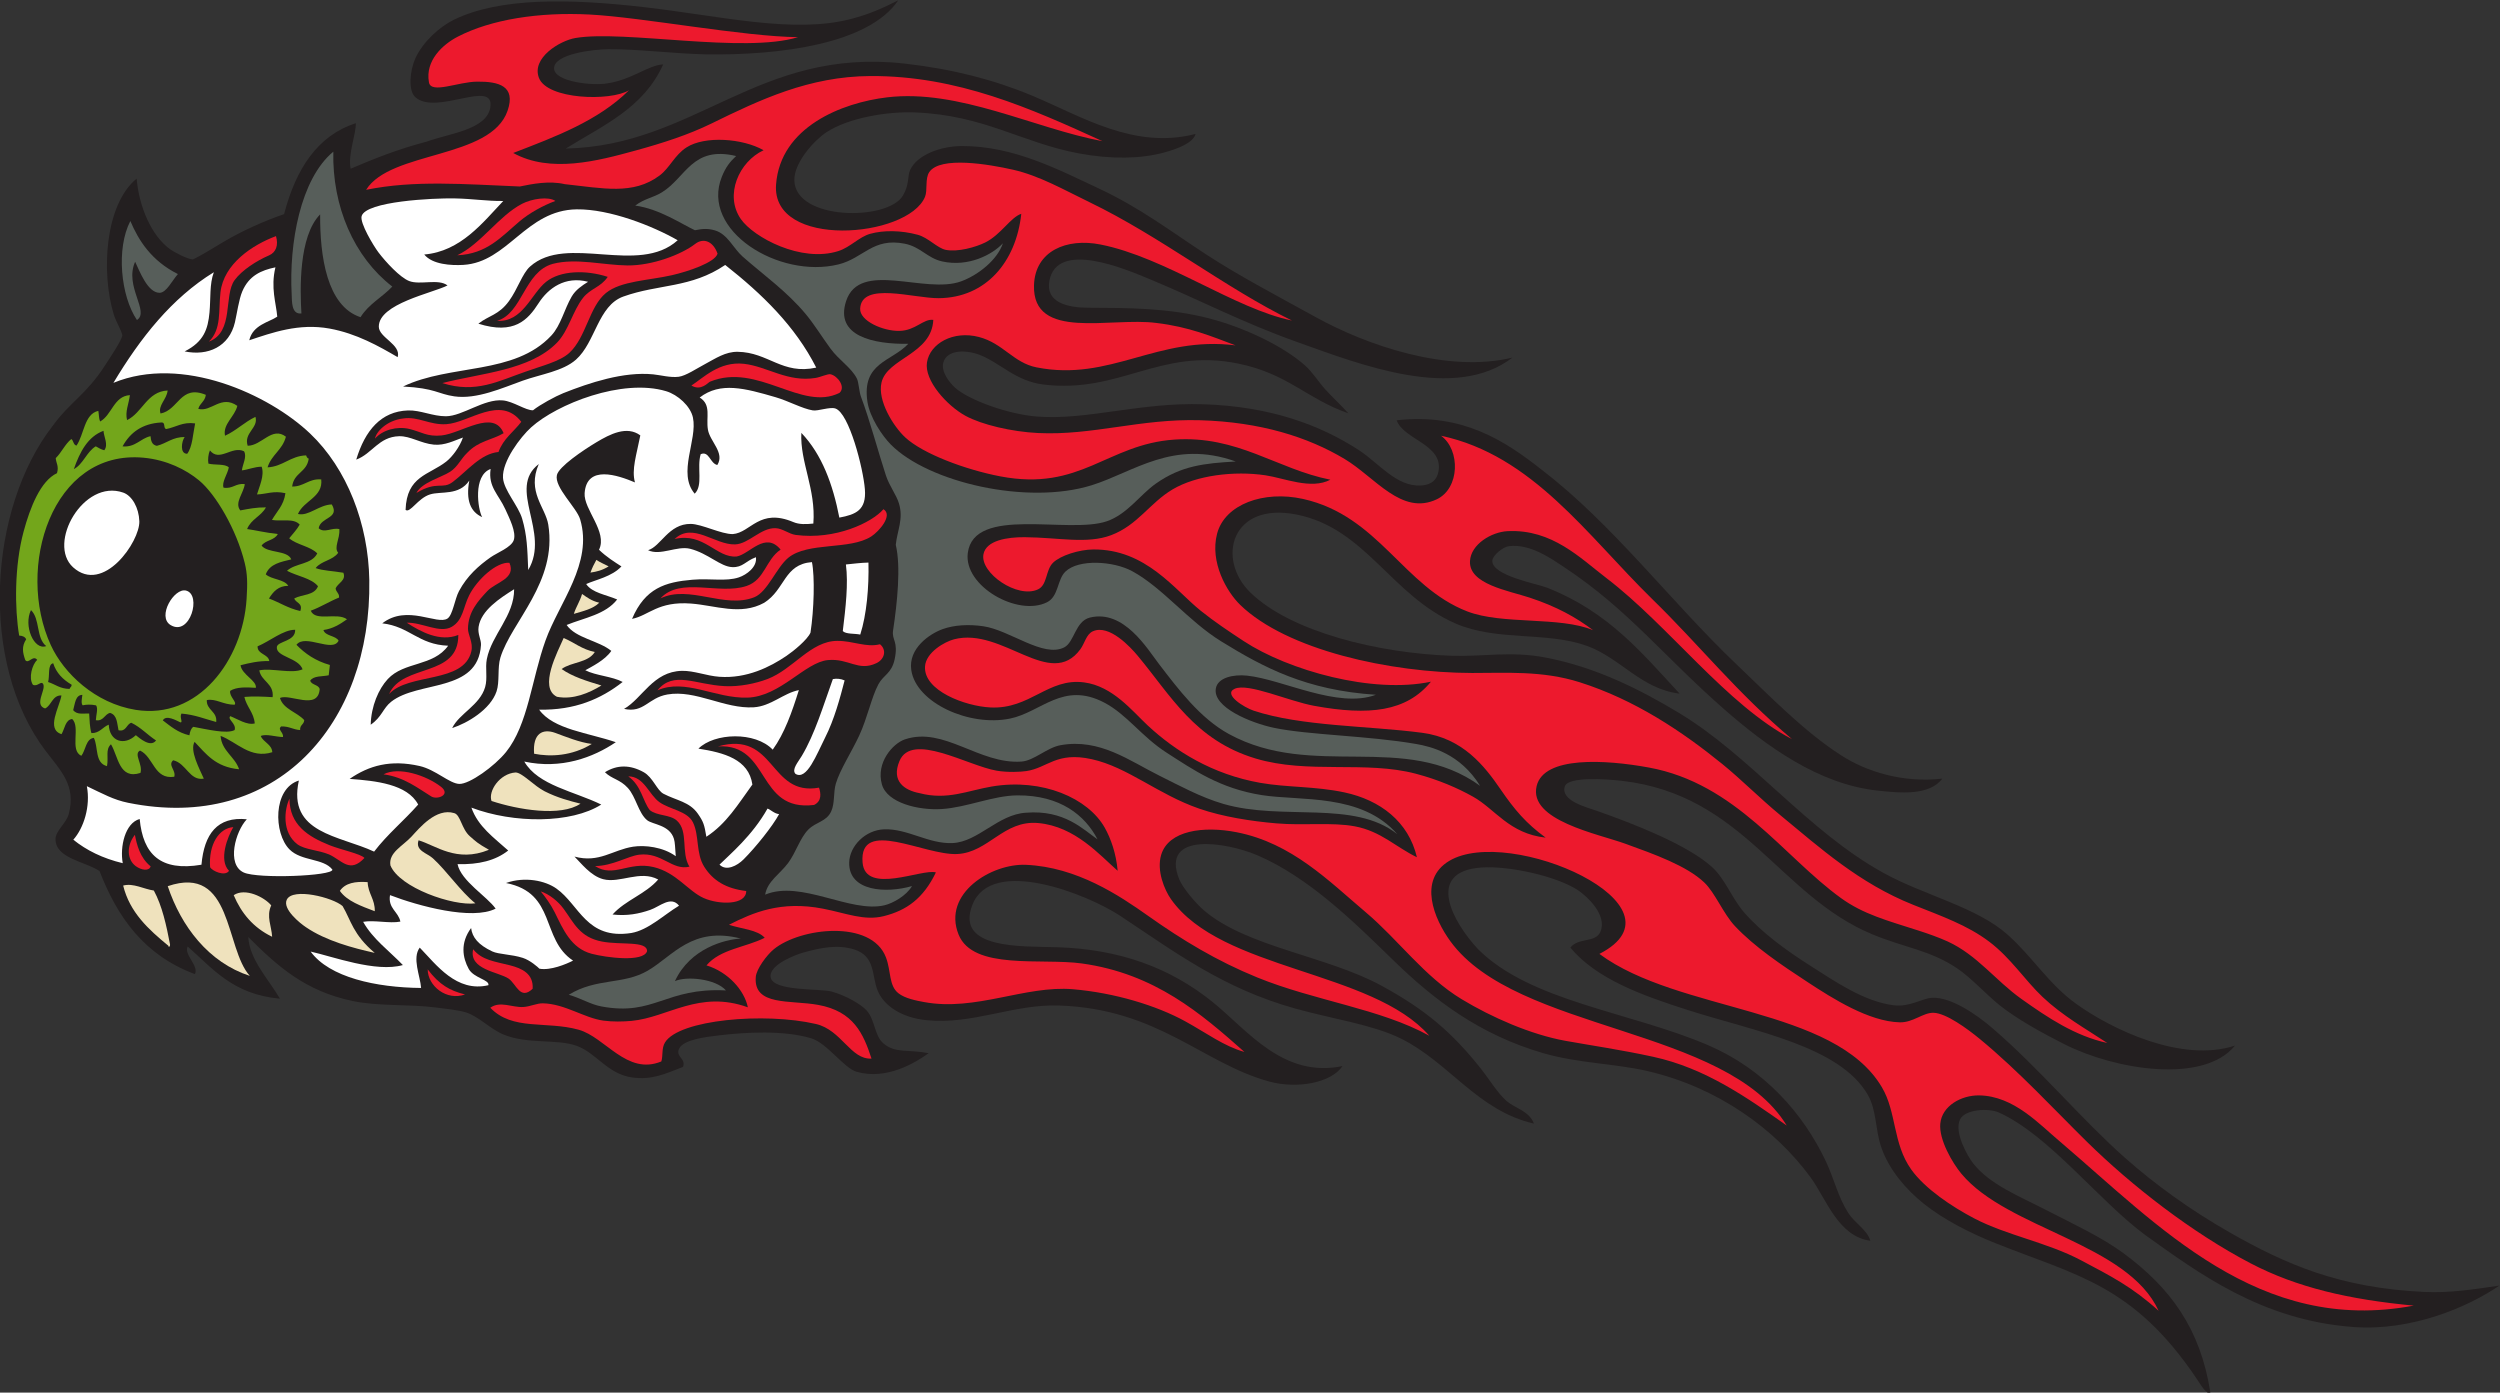 <?xml version="1.0" encoding="UTF-8" standalone="no"?>
<svg
   xmlns:dc="http://purl.org/dc/elements/1.1/"
   xmlns:cc="http://creativecommons.org/ns#"
   xmlns:rdf="http://www.w3.org/1999/02/22-rdf-syntax-ns#"
   xmlns:svg="http://www.w3.org/2000/svg"
   xmlns="http://www.w3.org/2000/svg"
   viewBox="0 0 756.187 421.227"
   height="421.227"
   width="756.187"
   xml:space="preserve"
   id="svg2"
   version="1.1"><rect x="0" y="0" width="756.187" height="421.227" fill="#333333" stroke="none"/><defs
     id="defs6" /><g
     transform="matrix(1.333,0,0,-1.333,0,421.227)"
     id="g10"><g
       transform="scale(0.1)"
       id="g12"><path
         id="path14"
         style="fill:#231f20;fill-opacity:1;fill-rule:evenodd;stroke:none"
         d="m 5671.42,242.813 c -69.37,-47.461 -197.11,-103.868 -331.56,-93.965 -208.16,15.312 -351.64,122.734 -472.7,209.179 -104.31,77.051 -217.75,226.485 -331.48,277.52 -23.73,10.664 -76.37,7.285 -87.89,-15.293 -14.49,-28.418 16.17,-82.793 29.2,-99.59 37.75,-48.633 104.9,-74.785 166.85,-106.816 57.64,-29.805 124.55,-60.567 174.67,-97.578 106.12,-78.379 174.81,-171.055 197.05,-316.27 -8.83,-5.137 -21.74,17.676 -30.31,30.469 -144.22,214.746 -273.61,235.097 -457.97,308.828 -56.99,22.793 -117.03,53.242 -162.09,89.394 -39.39,31.602 -79.1,76.641 -96.74,129.219 -13.59,40.508 -9.92,82.969 -30.43,118.301 -63.92,110.098 -255.31,143.105 -407.14,191.582 -106.27,33.945 -208.15,70.84 -267.56,141.937 18.34,23.61 57.4,10.07 68.28,36.13 16.05,38.38 -31.02,80.62 -50.14,93.52 -47.83,32.3 -157.66,56.67 -220.37,52.1 -127.44,-9.27 -64.98,-123.22 -7.54,-184.9 119.43,-119.646 345.12,-142.225 522.33,-218.201 126.81,-54.375 215.41,-154.043 267.22,-263.477 18.44,-38.945 27.4,-80.507 50.82,-117.246 14.75,-23.144 43.32,-38.535 50.24,-63.144 -73.62,10.039 -99.91,94.98 -135.63,143.789 -79.76,108.965 -209.92,204.414 -371.05,241.523 -73.44,16.914 -156.31,17.481 -235.22,40.293 -144.55,41.797 -248.46,120.996 -340.74,211.035 -92.97,90.708 -192.72,188.088 -307.32,237.658 -70.27,30.39 -221.96,55.08 -178.41,-53.99 7.46,-18.69 36.86,-54.12 56.14,-70.58 97.88,-83.56 278.3,-103.088 402.73,-170.822 101.8,-55.41 161.29,-107.422 225.2,-187.754 19.45,-24.453 37.73,-55.469 59.1,-74.277 17.75,-15.645 50.68,-21.758 61.76,-50.938 -127.76,28.965 -192.33,138.906 -302.27,193.145 -63.63,31.406 -152.79,43.808 -238.86,67.734 -165.68,46.094 -276.16,130.292 -398.18,210.842 -72.67,47.95 -291.48,136.35 -334.95,24.61 -39.43,-101.29 111.69,-93.69 191.7,-96.14 140.84,-4.25 256.28,-45.679 353.95,-124.722 78.84,-63.809 159.31,-172.93 294.23,-144.961 -25.45,-38.164 -102.91,-52.363 -166.11,-35.137 -151.14,41.231 -252.12,164.922 -476.87,172.52 -104.31,3.515 -195.88,-43.906 -301.01,-33.281 -57.23,5.781 -96.63,33.144 -110.63,66.64 -14.18,33.906 -4.33,78.438 -53.48,93.891 -37.24,11.73 -75.94,3.98 -115.65,-7.094 -12.82,-3.574 -78.09,-26.465 -73.9,-55.762 4.68,-32.675 111.88,-25.527 138.15,-32.617 32.01,-8.633 67.09,-29.023 79.56,-42.832 19.69,-21.797 17.35,-57.578 38.71,-75.332 27.18,-22.578 55.21,-12.676 102.23,-21.758 -30.18,-21.699 -95.84,-61.738 -163.55,-42.187 -28.94,8.359 -66.84,64.961 -102.82,75.879 -62.64,18.984 -150.02,13.769 -208.63,6.855 -31.1,-3.652 -81.34,-9.726 -91.25,-30.137 -9.06,-18.652 16.04,-22.187 8.78,-41.523 -41.23,-16.133 -70.74,-29.883 -114.2,-24.16 -57.2,7.539 -81.53,55.312 -126.92,71.875 -45.07,16.445 -110.73,2.93 -165.96,25.644 -30.93,12.715 -56.68,41.407 -85.48,50.254 -18.45,5.684 -48.01,8.594 -69.638,11.328 -60.801,7.657 -128.707,2.286 -187.488,14.59 -107.512,22.481 -170.047,78.418 -236.786,145.157 2.762,-51.368 46.508,-96.407 71.883,-139.903 -107.269,9.668 -152.664,68.574 -209.433,118.423 -9.223,-18.931 25.968,-43.423 16.511,-62.681 -116.043,43.125 -176.523,130.451 -216.535,234.061 -34.828,22.19 -99.601,28.67 -99.867,72.17 -0.117,18.73 24.789,36.64 30.176,57.36 16.816,64.77 -18.121,97.56 -52.496,142.85 -152.153,200.45 -129.567,550.73 16.047,737.76 39.957,54.93 75.886,70.63 118.504,136.82 10.289,15.98 38.265,57.22 39.527,68.78 -3.223,13.29 -14.406,30.3 -19.57,47.17 -28.696,93.79 -20.844,248.49 51.976,308.19 5.234,-62.54 32.637,-129.11 76.281,-160.68 7.582,-5.48 38.321,-22.25 51.45,-22.75 19.882,9.51 45.296,25.56 68.671,39.48 41.563,24.75 94.61,48.67 138.172,63.33 26.473,102.67 76.528,178.81 162.739,206.39 0.757,-24.85 -18.391,-70.56 -11.77,-103.36 49.399,21.24 108.316,44.85 172.496,61.42 49.36,18.37 135.75,26.66 144.31,77.1 11.42,67.28 -122.275,-18.97 -169.982,23.77 -17.043,15.27 -12.097,61.43 -0.129,87.83 17.442,38.5 56.039,72.53 87.691,87.97 105.01,51.19 264.29,47.6 428.87,28.86 175.44,-19.98 341.76,-61.65 473.17,-26.86 40.99,10.86 69.12,23.39 106.11,41.97 -67.14,-99.26 -268.73,-125.08 -436.15,-122.6 -76.36,1.82 -153.57,12.16 -221.59,11.72 -34.39,-0.24 -123.38,-10.66 -123.16,-43.4 0.21,-31.05 89.31,-40.08 121.09,-34.05 55.92,8.44 92.82,41.47 126.5,43.01 -44.79,-99.99 -138,-139.09 -221.03,-190.99 293.44,6.29 436.56,230.13 768.4,192.85 107.64,-12.1 203.21,-36.4 292.2,-73.8 110.78,-46.55 229.72,-121.85 368.51,-85.86 -5.58,-20.87 -42.61,-34.42 -72.37,-42.43 -51.97,-13.98 -118.28,-15.62 -192.72,-1.7 -130.41,24.38 -212.7,86.28 -371.09,92.91 -62.99,2.64 -151.18,-12.18 -200.98,-44.67 -28.6,-18.65 -74.51,-69.52 -73.31,-109.87 2.71,-90.87 210.8,-92.08 245.98,-34.75 15.34,24.97 10.27,44.74 16.84,58.87 16.1,34.64 70.15,54.12 117.63,54.16 117,0.11 217.6,-52.92 309.93,-96.09 94.36,-44.1 162.46,-96.53 243.08,-149.26 76.13,-49.79 164.62,-95.91 250.5,-143.35 113.83,-62.89 297.85,-127.31 445.59,-91.27 -130.45,-100.49 -343.93,-16.35 -489.1,35.42 -126.68,45.18 -214.17,92.71 -335,142.84 -55.08,22.86 -209.82,89.05 -226.82,-4.57 -8.83,-48.64 41.23,-60.44 87.67,-60.64 91.02,-0.39 184.18,-0.14 277.5,-24.84 75.59,-20 162.6,-60.16 214.3,-105.46 18.24,-16 31.1,-38.08 47.66,-56.09 16.21,-17.65 30,-29.84 51.37,-53.14 -94.69,32.87 -137,89.9 -250.59,112.98 -177.42,36.02 -268.07,-68.78 -441.15,-47.73 -63.45,7.72 -98.68,49.53 -144.34,67.1 -32.93,12.67 -75.17,12.07 -83.07,-17.56 -5.48,-20.56 13.98,-45.32 27.27,-57.15 31.02,-27.6 119.79,-59.87 185.12,-64.99 113.72,-8.9 233.51,32.6 378.09,27.88 150.72,-4.91 264.08,-46.49 352.88,-104.34 44.79,-29.17 84.36,-82.52 139.52,-80.06 15.25,0.68 35.99,5.43 40.85,32.5 10.9,60.89 -79.31,71.47 -94.94,115.51 150.39,17.47 247.95,-48.59 328.42,-111.7 162.35,-124.22 294.01,-300.63 442.77,-442.2 76.53,-72.82 151.94,-151.2 236.63,-205.95 58.04,-37.52 141.01,-63.55 230.37,-53.26 -29.63,-39.18 -95.33,-32.87 -148.3,-27.01 -132.91,14.69 -251.49,100.94 -347.13,184.75 -137.95,120.89 -217.27,225.67 -361.96,321.54 -27.75,18.42 -77.3,54.5 -126.23,48.15 -13.94,-1.8 -37.05,-21.16 -37.52,-32.88 -1.34,-34.08 101.1,-52.14 124.73,-61.48 139.43,-55.13 214.75,-148.1 300.27,-240.22 -87.61,10.49 -133.96,80.8 -210.56,108.41 -91.43,32.96 -204.18,9.82 -298.21,50.84 -145.76,63.59 -203.75,215.78 -360.29,247.06 -148.81,29.72 -182.93,-101.23 -104.62,-177.24 91.87,-89.15 290.62,-137.56 456.56,-143.17 70.89,-2.4 133.51,11.17 212.34,-3.92 115.68,-22.13 215.74,-73.01 303.18,-125.71 164.49,-99.12 291.62,-268.43 465.24,-363.69 92.69,-50.88 210.6,-76.81 281.27,-140.11 56.15,-50.298 92.36,-111.235 154.49,-156.079 79.18,-57.129 239.2,-135.078 360.7,-95.098 -70.62,-87.09 -270.06,-56.093 -388.01,3.633 -51.66,26.172 -106.85,56.856 -145.41,87.481 -29.8,23.691 -64.84,62.597 -96.79,84.121 -61.49,41.462 -119.08,46.812 -192.21,77.152 -212.71,88.24 -292.07,316.34 -568.28,348.41 -35.41,4.11 -122.03,10.06 -129.75,-12.24 -11.29,-32.6 49.96,-47.91 71.37,-55.43 86,-30.16 206.87,-77.46 262.42,-127.81 29.88,-27.11 45.26,-71.23 72.72,-102.86 39.35,-45.35 95.95,-86.75 151.62,-121.968 54.2,-34.317 120.53,-80.86 189.14,-89.082 35.1,-4.219 64.31,16.328 86.39,17.168 42.79,1.679 99.51,-37.149 137.3,-69.668 107.01,-92.071 201.39,-206.465 300.88,-294.317 66.27,-58.535 145.6,-116.621 237.46,-168.887 125.23,-71.269 248.05,-125.664 440.64,-134.609 59.63,-2.773 112.62,6.016 170.51,14.356 v 0" /><path
         id="path16"
         style="fill:#73a61b;fill-opacity:1;fill-rule:evenodd;stroke:none"
         d="m 787.34,1754.73 c -15.508,-11 -31.582,-21.29 -53.434,-24.32 3.938,-14.05 27.774,-12.28 34.399,-24.18 -13.532,-28.19 -75.883,16.63 -95.641,-9.38 19.402,-19.95 43.066,-36.49 75.852,-45.79 -0.883,-7.78 -1.77,-15.56 -2.653,-23.34 -14.57,-3.29 -33.89,-0.59 -41.914,-12.11 2.422,-10.2 19.313,-8.89 21.442,-19.34 -3.735,-49.49 -67.879,-9.48 -90.114,-20.13 7.461,-25.4 38.664,-31.92 55.082,-50.18 -0.648,-10.61 -10.121,-10.14 -9.32,-22.58 -16.43,1.07 -24.574,8.75 -42.969,8.26 -9.226,-7.69 5.785,-13.2 4.008,-24.08 -16.418,0.29 -38.656,7.93 -50.39,2.34 5.929,-14.47 24.988,-18.53 26.218,-36.76 -49.855,-15.76 -80.734,23.42 -117.383,37.02 2.528,-34.38 32.485,-46.94 42.04,-75.73 -53.629,4.85 -75.274,35.14 -101.004,62.17 -11.7,-19.39 11.113,-61.19 20.898,-83.44 -32.531,-5.64 -39.684,35.1 -69.562,41.68 -12.696,-11.29 6.996,-22.59 2.496,-37.42 -45.875,-6.78 -46.563,44.81 -77.668,59.49 -15.278,-7.87 6.797,-30.99 0.976,-50.76 -48.394,-15.95 -50.34,37.7 -66.898,65.02 -13.141,-12.28 -5.067,-28.94 -9.028,-49.63 -28.015,7.03 -19.429,43.19 -29.847,64.2 -18.262,-2.44 -18.332,-27.77 -28.278,-40.68 -27.242,11.68 -1.418,65.57 -20.894,83.44 -15.707,-1.86 -16.75,-22.13 -24.18,-34.4 -35.609,11.04 -4.871,60.69 -0.136,87.83 -20.852,0.8 -22.36,-22.71 -37.137,-29.55 -25.266,8.05 1.414,41.29 -3.934,54.49 -4.598,10.37 -12.996,-6.18 -23.719,-0.68 -10.387,15.08 -1.637,46.31 9.789,56.31 -9.234,12.5 -19.926,-10.17 -27.055,-0.3 -6.156,17.05 -8.496,31.1 1.977,47.06 -2.27,5.27 -7.566,8.12 -15.906,8.56 -10.348,61.3 -10.895,157.8 9.902,235.31 14.922,55.62 38.711,115.77 75.957,133.2 4.753,15.92 -2.043,22.64 -2.868,34.1 13.145,12.7 21.145,31.87 35.321,43.27 5.531,-3.68 4.113,-12.9 11.82,-14.85 17.328,25.22 17.566,71.94 49.5,78.8 1.555,-7.87 1.035,-17.37 4.012,-24.1 26.797,14.59 31.023,57.56 67.609,59.85 -2.621,-20.65 -11.176,-37.24 -6.453,-56.68 35,16.99 45.336,64.99 92.094,67.2 -1.852,-20.23 -22.535,-33.88 -16.086,-52.21 41.105,7.73 44.816,66.32 102.777,42.34 -1.961,-15.32 -13.488,-18.62 -17.137,-31.82 29.278,-8.11 51.68,32.9 88.598,6.79 -5.977,-24.79 -33.309,-41.27 -27.984,-67.73 25.312,11.37 44.097,30.96 69.05,42.79 7.563,-25.22 -27.093,-36.03 -17.597,-65.54 31.832,-0.02 55.281,44.81 86.777,20.51 -8.023,-30.57 -32.516,-40.44 -41.695,-69.56 34.945,1.81 52.047,26.06 87.535,27.19 1.133,-3.13 2.246,-6.29 5.906,-7.42 -4.301,-31.44 -33.672,-31.37 -37.597,-63.28 26.613,-0.43 37.824,18.52 66.007,16.13 4.368,-40.49 -39.793,-47.66 -52.843,-78.42 24.144,-5.65 47.781,20.85 76.777,21.65 18.836,-32.35 -25.434,-28.15 -29.789,-54.02 12.848,-12.17 30.394,2.32 47.058,-1.98 1.368,-22.73 -13.195,-41.37 -2.742,-53.73 -12.418,-17.42 -38.254,-17.98 -51.234,-34.7 16.781,-6.06 36.738,-6.14 62.973,-10.54 6.836,-17.32 -11.536,-22.72 -17.516,-35.16 0.348,-8.82 8.805,-11.19 7.727,-21.15 -22.18,-8.96 -41.516,-21.51 -64.196,-29.84 10.781,-25.65 59.567,-2.79 82.223,-19.49 z m -136.078,110.06 c 19.148,17.85 55.75,13.77 68.66,39.46 -15.356,16.09 -46.777,19.39 -63.649,34.27 8.098,10.15 17.016,19.27 23.801,31.07 -13.75,15.26 -40.605,6.8 -62.969,10.55 10.883,19.35 26.618,32.6 30.551,60.7 -27.23,6.27 -42.793,-2.12 -64.492,-2.8 4.895,17.61 17.602,42.74 10.551,62.98 -16.949,-0.31 -29.223,-6.47 -44.867,-8.41 1.543,13.8 12.047,30.69 4.929,43.35 -27.293,13.47 -55.894,-25.37 -77.445,2.06 -3.676,-8.52 -5.082,-20.88 -3.41,-30.01 14.269,-3.8 38.18,0.06 46.293,-8.65 -2.887,-15.43 -16.481,-33.43 -11.985,-45.92 20.985,-3.5 27.79,10.81 48.204,8.02 -2.465,-20.41 -24.094,-42.16 -10.164,-59.64 18.421,3.53 36.75,7.16 58.199,6.89 -11.09,-20.37 -33.582,-26.4 -42.75,-49.17 17.191,-2.29 42.758,-8.49 69.636,-11.31 -7.511,-14.7 -27.742,-13.4 -36.757,-26.21 13.183,-17.82 58.804,-9.83 67.363,-31.31 -23.648,-5.86 -48.734,-9.89 -57.902,-33.94 12.921,-11.96 42.117,-10.97 51.074,-26.08 -22.297,0.07 -34.078,-13.07 -43.813,-28.79 24.328,-8.95 43.192,-22.25 71.082,-28.36 6.551,18.35 -10.457,17.97 -13.632,28.57 17.707,9.5 45.546,6.27 53.808,27.66 -14.914,18.45 -47.512,22.84 -70.316,35.02 z m -23.078,-173.01 c 1.375,13.74 42.621,12.27 41.605,39.17 -26.867,0.36 -57.785,-26.16 -85.332,-37.57 -0.516,-18.6 24.305,-17.05 26.594,-33.42 -24.668,0.51 -45.059,-4.35 -65.25,-9.46 3.125,-21.81 37.461,-34.83 34.691,-51.24 -22.41,1.49 -44.148,2.13 -58.195,-6.88 -2.43,-13.18 16.141,-25.39 9.922,-31.54 -26.574,0.18 -42.184,14.54 -62.981,10.56 -1.019,-23.04 24.004,-25.38 21.364,-49.72 -25.696,6.86 -47.938,16.45 -78.887,19.12 -4.922,-8.4 4.16,-20.37 -2.277,-20.02 -8.926,4.12 -32.665,18.07 -40.02,4.57 17.641,-13.26 33.734,-27.75 60.324,-33.89 1.321,8.5 3.696,15.67 8.946,19.24 30.789,-5.54 76.097,-16.81 93.738,-7.3 4.484,14.82 -17.41,24.39 -9.922,31.54 16.016,-6.17 38.16,-21.25 55.547,-16.46 -2.055,24.65 -18.656,37.71 -23.555,60.1 19.82,1.77 41.805,0.82 64.117,-0.54 3.496,31.08 -26.078,35.85 -30.23,60.85 28.648,5.92 73.597,-8.65 98.219,2.33 -9.356,26.65 -60.684,28.05 -58.418,50.56 z m -72.864,190.69 c -18.484,75.58 -65.742,156.12 -103.632,187.43 -29.708,24.54 -73.293,46.58 -125.864,51.48 -208.543,19.43 -290.953,-250.29 -210.535,-425.24 29.336,-63.84 100.539,-132.12 192.684,-146.92 141.406,-22.72 242.695,111.82 251.578,251.7 2.289,36.17 1.879,56.56 -4.231,81.55 z m -178.175,303.99 c -7.727,1.95 -0.18,16.04 -11.817,14.86 -41.551,-2.4 -69.57,-21.82 -87.238,-54.24 29.344,-2.59 40.25,18.02 63.433,23.18 0.997,-10.33 3.02,-19.84 14.391,-21.9 22.008,5.37 36.211,20.54 63.059,19.83 -6.993,-9.31 -11.418,-38.15 5.828,-37.81 11.91,15.52 12.902,44.76 17.972,68.88 -28.402,3.94 -43.597,-8.73 -65.628,-12.8 z m -79.254,-666.48 c -11.383,-3.48 -11.465,-21.17 -28.961,-16.97 -3.492,15.41 -2.676,34.26 -19.164,39.33 -12.864,-2.89 -14.766,-19.55 -32.286,-16.58 0.387,11.43 5.661,26.74 0.465,33.71 -12.027,2.42 -21.757,1.96 -30.39,0.1 -4.11,4.81 -1.653,14.85 -0.676,23.71 -15.934,-0.3 -16.57,-19.82 -20.848,-34.78 9.059,-10.57 20.785,-7.27 36.293,-7.5 0.93,-15.45 1.211,-31.39 5.074,-44.5 18.579,-0.48 25.489,13.71 39.336,19.16 1.672,-38.49 35.5,-48.51 61.454,-23.88 8.285,-6.45 33.14,-28.97 45.917,-11.98 -19.613,12.7 -34.093,29.48 -56.214,40.18 z m -63.067,662.43 c -35.179,-12.96 -53.453,-47.16 -67.312,-86.91 21.437,11.16 29.168,39.56 49.797,51.74 5.929,-3.37 11.578,-6.96 19.25,-8.94 9.89,12.46 -0.985,30.43 -1.735,44.11 z M 120.738,1654.98 c -13.254,-2.4 -7.461,-28.74 -11.605,-42.58 16.449,-5.11 26.472,-15.33 48.875,-15.7 0.668,4.24 4.801,4.14 4.476,9.62 -19.754,11.59 -34.906,26.81 -41.746,48.66 z m -50.449,120.59 c -17.441,-35.43 6.883,-92.25 34.613,-81.63 -23.226,17.9 -13.633,61.94 -34.613,81.63 v 0" /><path
         id="path18"
         style="fill:#ed192d;fill-opacity:1;fill-rule:evenodd;stroke:none"
         d="m 5477.11,197.383 c -351.59,-66.289 -578.93,181.523 -802.07,371.66 -47.7,39.824 -105,104.043 -183.91,105.371 -40.29,0.684 -84.63,-23.496 -88.38,-64.238 -3.34,-36.211 27.48,-89.043 47.87,-113.535 105.02,-126.192 376.84,-157.071 447.58,-311.036 -59.81,54.219 -108.32,78.77 -176.09,114.629 -77.19,40.821 -168.46,56.407 -242.48,95.157 -50.2,26.269 -111.57,67.07 -142.76,110.82 -42.17,59.16 -32.95,129.648 -66.58,186.602 -108.01,182.988 -461.78,169.492 -641.06,302.656 212.39,109.121 -204.29,292.911 -340.74,211.051 -71.44,-42.89 -34.59,-131.52 2.85,-182.71 150.61,-206.017 625.63,-193.009 763.03,-417.892 -88.28,62.285 -183.89,130.215 -303.08,156.113 -73.85,16.035 -138.91,25.391 -198.56,36.114 -79.45,14.296 -168.26,53.593 -235.8,94.394 -84.84,51.27 -143.85,134.881 -217.38,197.011 -84.2,71.13 -167.8,157.33 -293.39,182.01 -74.83,14.71 -154.69,4.38 -171.36,-51.42 -10.71,-35.84 7.55,-79.48 22.33,-100.49 114.14,-162.17 455.72,-160.88 586.19,-309.923 -111.31,61.562 -259.73,79.121 -390.26,132.246 -92.14,37.519 -170.72,85.217 -247.54,139.647 -66.13,46.84 -161.83,110.78 -277.26,116 -78.46,3.57 -190.53,-65.16 -153.12,-158.21 32.82,-81.597 188,-52.887 279.63,-65.601 166.14,-23.067 270.82,-113.907 368.94,-200.743 -45.5,12.422 -86.58,43.223 -133.98,69.297 -65.79,36.192 -160.91,64.942 -255.14,72.95 -108.29,9.199 -221,-50.918 -337.69,-29.102 -17.57,3.281 -43.34,8.027 -58.5,20.176 -21.76,17.441 -16.18,49.511 -27.94,80.859 -32.6,86.834 -194.38,68.044 -254.55,18.844 -16.1,-13.16 -39.45,-44.86 -40.93,-62.887 -5.54,-66.601 78.01,-51.914 141.39,-63.379 80.86,-14.648 102.81,-65.605 121.22,-121.894 -47.52,-2.735 -67.96,65.039 -126.16,78.535 -115.91,26.894 -310.99,10.195 -342.54,-42.051 -8.11,-13.418 -4.01,-30.059 -8.27,-42.969 -78.27,-32.382 -127.15,55.235 -187.7,72.032 -73.6,20.41 -150.13,-2.813 -200.36,49.824 21.99,16.133 49.86,0.332 74.49,1.66 16.19,0.879 30.86,8.711 44.88,8.398 50.18,-1.132 93.75,-33.398 137.38,-39.277 20.64,-2.793 44.76,-2.402 64.11,-0.547 82.44,7.891 152.97,70.625 263.58,30.781 -7.91,38.34 -44.27,79.903 -93.88,95.118 31.14,37.106 88.89,40.746 132.1,62.656 -16.26,18.4 -53.47,20.14 -81.08,29.49 54.56,27.68 117.65,55.24 213.56,36.49 52.91,-10.34 93.38,-28.05 137.85,-16.86 51.71,13.01 89.73,40.16 118.09,99.18 -30.45,9.32 -160.19,-51.84 -166.34,22.31 -8.53,102.83 140.57,15.7 215,19.43 70.77,3.57 104.91,77.46 183.63,70.29 83.97,-7.65 139.89,-73.22 180.2,-108.34 -3.44,39.06 -15.39,73.11 -29.39,97.93 -37.46,66.41 -140.78,112.79 -256.2,93.34 -54.79,-9.24 -100.97,-31.62 -163.84,-15.12 -34.46,6.51 -64.79,27.02 -45.76,72.76 27.81,66.87 154.35,-10.26 220.45,-21.72 24.81,-4.3 54.27,-2.87 67.44,-0.92 48.51,7.15 68.01,44.73 148.31,27.01 82,-18.08 150.36,-79.84 243.92,-112.2 53.62,-18.54 117.41,-28.5 175.21,-33.46 63.59,-5.45 125.52,3.09 178.24,-6.78 58.92,-11.03 93.94,-47.75 140.62,-70.06 -19.06,80.96 -83.3,129.69 -164.2,147.05 -66.54,14.28 -130.52,11 -191.48,21.8 -108.28,19.18 -192.54,71.86 -255.36,130.39 -34.69,32.33 -79.11,89.01 -144.27,97.5 -81.84,10.65 -122.27,-61.4 -212.5,-56.87 -57.44,2.89 -151.73,38.03 -148.35,92.98 1.97,31.82 44.25,56.09 66.04,61.71 109.76,28.33 218.19,-115.75 286.5,-22.57 9.95,13.58 13.31,33.95 28.28,40.69 37.25,16.77 85.83,-36.4 101.75,-55.49 75.14,-90.04 129.28,-191.5 267.32,-233.1 119.28,-35.94 249.93,-4.36 364.2,-34.71 51.27,-13.6 94.32,-32.38 129.2,-51.86 50.67,-28.28 82.07,-83.98 165.04,-93.08 -44.86,32.71 -70.76,63.51 -102.36,109.59 -36.56,53.3 -85.71,116.17 -177.91,128.34 -122.33,16.15 -274.89,14.35 -382.7,50.33 -20.74,6.91 -69.63,36.83 -42.92,49.43 30.35,14.3 122.12,-27.86 180.5,-38.57 125.23,-22.97 209.47,-13.11 265.08,54.75 -132.4,-28.13 -323.48,25.43 -425.21,92.31 -33.72,22.18 -66.14,43.82 -96.91,68.46 -59.36,47.54 -124.44,140.31 -244.22,139.26 -31.83,-0.27 -74.38,-13.58 -91.24,-30.14 -17.04,-16.75 -12.52,-50.1 -33.89,-60.31 -46.24,-22.12 -132.08,36.87 -123.96,79.55 6.04,31.7 54.36,39.03 93.52,38.75 77.35,-0.57 141.29,-16.24 196.42,4.65 60.33,22.86 87.3,73.05 139.45,103.94 53.56,31.7 139.01,42.46 210.39,31.87 42.82,-6.35 103.64,-33.13 147.48,-10.04 -121.93,24.25 -210.35,101.12 -354.41,91.02 -152.65,-10.7 -212.27,-118.31 -394.55,-83.43 -78.79,15.08 -175.9,51.19 -216.19,88.78 -26.32,24.56 -63.15,83.21 -53.4,124.3 13.15,55.4 113.82,63.81 117.5,141.99 -22.46,3.22 -40.1,-24.37 -77.16,-24.99 -36.78,-0.62 -90.29,22.61 -88.8,50.65 3.29,61.97 120.97,23.12 178.32,23.6 106.51,0.88 175.41,81.59 187.3,191.46 -24.28,-7.84 -45.79,-47.03 -81.71,-65 -21.57,-10.79 -62.68,-22.27 -89.72,-16.81 -19.17,3.87 -39.51,27.76 -63.66,34.27 -37.41,10.08 -77.02,10.73 -107.84,2.14 -24.93,-6.95 -45.16,-30.44 -72,-39.08 -84.61,-27.24 -192.73,31.31 -221.42,72.49 -37.86,54.33 -4.3,130.32 51.56,156.25 -47.58,27.12 -133.32,33.14 -174.9,6.4 -27.24,-17.51 -37.82,-46.45 -61.32,-63.94 -60,-44.67 -128.1,-28.69 -215,-19.43 -35.38,8.25 -73.32,0.55 -101.93,-5.29 -124.74,5.05 -239.248,14.83 -348.748,-7.58 55.453,89.13 283.308,69.35 321.048,179.62 19.13,55.86 -19.74,66.37 -69.16,65.88 -43.62,-0.45 -104.45,-28.5 -109.31,-1.66 -8.922,49.22 30.86,85.9 65.9,103.96 75.01,38.68 183.33,56.09 299.17,49.95 119.52,-6.33 347.43,-49.98 472.29,-51.34 -122.01,-37.63 -395.69,16.86 -505.02,-1.92 -35.09,-6.03 -99.87,-44.75 -82.87,-90.21 18.53,-49.54 161.98,-53.94 204.48,-28.35 -70.12,-69.4 -166.84,-105.36 -262.76,-142.33 84.4,-46.51 191.33,-18.17 277.58,5.55 62.83,17.27 120.12,35.76 172.5,61.42 110.02,53.89 221.43,106.86 360.14,107.61 198.5,1.07 365.07,-73.91 526.96,-147.82 -155.63,29.24 -325.9,118.86 -488.55,99.53 -103.13,-12.25 -242.26,-67.3 -252.17,-197.58 -11.21,-147.52 298.8,-122.1 337.91,-28.34 6.37,15.28 -0.37,41.33 9.79,56.31 24.89,36.68 135.71,17.63 189.76,5.41 60.14,-13.59 115.81,-45.73 173.98,-73.84 161.14,-77.88 308.35,-194.91 459.19,-268.45 -129.79,26.47 -287.04,143.44 -434.62,172.55 -76.77,15.15 -148.33,-14.52 -150.71,-92.4 -3.89,-127.03 174.12,-71.91 277.34,-85.61 74.82,-8.85 125.66,-30.55 179.98,-50.89 -177.87,22.55 -284.05,-83.18 -451.53,-49.93 -52.66,10.46 -75.59,54.47 -130.63,68.92 -58.37,15.33 -111.22,-14.76 -118.01,-57.5 -6.52,-41.02 45.34,-98.47 87.51,-121.42 37.14,-20.22 104.86,-36.08 164.44,-38.98 124.15,-6.05 231.8,32.98 368.08,29.02 136.37,-3.97 244.48,-38.01 327.74,-87.98 69.61,-41.77 129.33,-129.27 209.14,-91.36 52.11,24.76 53.94,111.57 9.65,144.14 207.16,-44.21 331.27,-225.72 478.82,-370.33 107.84,-104.94 192.64,-213.29 317.58,-318.17 -147.87,77 -279.45,257.31 -421.11,365.43 -59.18,45.16 -123.28,111.55 -224.3,106.6 -36.38,-1.78 -83.38,-29.58 -85.41,-67.96 -2.83,-52.41 86.55,-66.74 135.76,-83.01 60.69,-20.06 104.56,-44.38 143.6,-73.77 -75.76,31.82 -205.8,11.78 -285.61,42.66 -145.21,56.15 -200.64,216.95 -372.87,255.23 -88.38,19.64 -177.26,-11.81 -194.78,-79.15 -16.68,-64.1 21.6,-131.34 52.56,-161.35 105.41,-102.17 339.21,-154.03 526.21,-154.48 75.7,-0.18 159.02,5.96 244.16,-21.05 124.72,-39.57 231.89,-111.18 323.39,-185.43 43.62,-35.38 85.43,-78.03 132,-116.35 90.04,-74.12 178.4,-154.14 301.11,-203.15 63.83,-25.5 122.87,-46.01 172.85,-83.86 49.14,-37.211 80.35,-86.86 120.84,-125.219 44.81,-42.48 98.26,-72.461 146.84,-104.531 -73.19,16.191 -134.01,56.758 -194.65,99.844 -59.22,42.07 -100.14,99.55 -167.54,130.526 -19.32,8.87 -44.8,17.83 -64.79,24.28 -72.87,23.44 -126.21,37.3 -177.3,74.22 -130.92,94.57 -237.97,259.88 -435.76,296.17 -98.75,18.12 -238.24,26.52 -254.73,-41.93 -18.79,-78.01 138.4,-108.25 201.25,-131 66.33,-24 139.12,-49.96 179.14,-87.93 24.47,-23.24 43.17,-70.9 69.77,-99.14 43.9,-46.62 104.06,-87.189 164.57,-126.817 56.81,-37.227 138.9,-89.512 209.14,-91.368 30.39,-0.8 52.95,22.325 76.78,21.66 28.57,-0.82 76.83,-36.289 104.72,-59.218 88.17,-72.481 171.25,-162.715 243.58,-233.77 101.5,-99.668 237.48,-205.566 370.6,-275.234 106.33,-55.645 224.94,-82.481 370.71,-96.25 v 0" /><path
         id="path20"
         style="fill:#ed192d;fill-opacity:1;fill-rule:evenodd;stroke:none"
         d="m 1055.2,903.477 c -41.66,-15.274 -84.61,19.101 -84.712,56.933 26.285,-34.648 49.502,-48.203 84.712,-56.933 z m 573.04,1680.963 c -5.66,-20.01 -66.54,-40.42 -103.51,-48.89 -52.84,-12.1 -116.08,-12.88 -149.84,-40.48 -38.13,-31.18 -44.61,-100.43 -83.01,-135.79 -21.7,-19.98 -65.43,-30.23 -99.44,-42.71 -61.09,-21.02 -112.89,-50.14 -188.71,-25.81 87.11,22.55 199.23,28.57 260.41,91.95 26.16,27.09 35.58,72.03 58.83,101.38 17.29,21.8 39.81,23.63 56.09,47.66 -50.13,16.25 -107.56,14.48 -139.74,-11.12 -34.18,-27.19 -53.05,-92.36 -111.42,-88.63 57.74,16.75 61.35,111.36 126.49,129.27 53,13.85 115.38,-3.14 169.65,-3.61 56.44,-0.49 122.59,24.98 153.4,48.85 18.71,14.49 40.76,6.25 50.8,-22.07 z m -368.04,119.58 c -28.21,-10.39 -59.1,-27.6 -80.92,-46.03 -41.65,-35.18 -74.32,-74.28 -141.61,-77.24 54.01,25.91 94.22,89.5 147.06,116.87 22.32,11.55 59.71,17.09 75.47,6.4 z M 474.039,2384.84 c 28.984,28.22 21.453,70.08 26.238,111.86 7.426,64.75 72.504,107.6 125.977,127.51 6.066,-20.47 0.012,-36.94 -15.711,-43.67 -28.133,-12.06 -61.809,-33.76 -78.16,-56.14 -25.504,-34.9 -0.598,-117.92 -58.344,-139.56 z m 708.831,-182.03 c -17.23,-22.81 -40.64,-37.84 -51.7,-68.42 -41.1,-4.16 -70.82,-43.07 -103.79,-68 -24.06,-18.18 -34.825,3.63 -82.454,-24.95 12.109,23.85 56.954,35.41 76.424,48.04 17.32,11.23 24.06,28.91 38.65,42.88 26.55,27.99 56.16,28.83 82.77,44.63 -22.65,55.48 -94.88,-0.15 -140.68,-5.06 -32.328,-3.48 -46.531,8.26 -72.719,14.62 -28.453,6.9 -61.269,-2.08 -78.465,-21.8 2.067,14.05 25.235,41.23 64.246,45.71 33.688,5.21 60.047,-15.42 97.658,-12.98 51.99,3.39 122.53,66.96 170.06,5.33 z m -300.015,-617.7 c 31.008,70.06 157.625,36.77 157.135,134.09 -41.138,-16.49 -85.326,7.02 -116.959,27.78 35.668,0.93 74.938,-25.07 102.179,-9.21 25.75,14.99 25.75,44.39 39.37,71.35 17.94,35.54 61.84,76.21 91.32,73.85 16.09,-36.11 -31.28,-44.18 -49.98,-64.11 -21.21,-22.61 -43.28,-46.93 -44.03,-85.26 -0.27,-13.92 12.29,-31.4 7.65,-51.53 -17.02,-73.87 -142.095,-48.18 -186.685,-96.96 z m 117.835,-210.42 c 23.16,-18.05 -8.428,-30.28 -21.983,-21.98 -30.324,18.56 -61.594,44.05 -108.441,50.22 34.375,18.44 97.453,-2.56 130.424,-28.24 z M 827.012,1213.18 c -33.512,-35.91 -51.082,-5.19 -80.16,7.89 -25.344,10.41 -54.008,10.53 -71.711,22.89 -36.594,27.33 -29.633,80.53 -18.286,103.72 0.293,-59.18 41.54,-85.79 91.231,-105.67 25.543,-10.21 70.73,-19.47 78.926,-28.83 z m -307.305,-29.2 c -8.871,-13.49 -38.219,-0.64 -42.969,8.27 -3.675,51.77 20.289,88.77 52.715,90.84 -12.89,-21.43 -33.84,-74.77 -9.746,-99.11 z m -177.855,10.12 c -3.469,-11.6 -21.356,-8.59 -33.727,0.47 -19.684,14.41 -22.023,45.64 -2.031,71.15 4.367,-22.28 11.277,-51.83 35.758,-71.62 z m 1156.788,607.99 c 45.21,49.84 133.7,7.13 195.75,28.37 41.36,14.15 42.88,59.38 76.94,82.44 -35.1,42.28 -69.92,-10.31 -99.73,-15.67 -46.09,-3.99 -74.16,55.4 -140.72,39.66 41.24,39.15 91.34,-13.69 137.09,-12.22 30.94,0.99 58.37,38.08 92.01,36.81 15.97,-0.6 30.11,-13.22 45.54,-15.32 89.97,-11.84 173.13,28 199.17,58.39 22.21,-13.6 -9.74,-50.15 -27.34,-61.62 -48.66,-31.75 -143.62,-11.87 -188.56,-48.56 -26.89,-21.96 -47.06,-77.49 -77.05,-89.52 -67.56,-27.12 -147.79,29.12 -213.1,-2.76 z m 406.44,466.54 c -85.77,-43.45 -185.73,69.75 -294.1,25.24 -3.99,-1.63 -20.12,-21.97 -42.1,-8.71 26.34,16.89 63.19,55.55 119.3,49.27 52.48,-5.88 99.14,-42.49 162.59,-32.02 11.16,1.84 27.91,9.76 33.98,8.32 16.27,-3.87 34.68,-28.85 20.33,-42.1 z m 91.74,-570.54 c 15.76,-12.81 10.61,-34.09 -8.28,-42.97 -41.19,-19.38 -62.19,11.35 -109.67,7.09 -51.93,-4.67 -108.45,-83.05 -182.94,-85.23 -73.13,-2.16 -141.02,44.38 -204.15,16.48 36.68,45.29 85.44,12.92 153.08,9.59 33.24,-1.62 69.55,5.88 96.39,16.05 58.68,22.22 98.13,86.39 158.49,86.66 36.78,0.17 65.37,-15.68 97.08,-7.67 z M 1858.44,1372.7 c 4.16,-12.37 6.84,-30.49 -11.22,-39.24 -130.97,-16.12 -98.45,139.82 -217.93,132.89 130.91,36.72 115.28,-114.2 229.15,-93.65 z m -165.18,-234.52 c 0,-32.44 -61.56,-31.46 -96.4,-16.03 -35.4,15.68 -62.02,58.01 -113.98,70.39 -56.18,13.42 -90.65,-25.24 -132.63,2.26 39.55,0.18 74.93,22.72 99.97,25.77 51.82,6.27 74.53,-36.59 114.22,-27.19 -19.9,32.01 -1.44,80.21 -28.62,104.59 -15.85,14.22 -44.77,10.17 -61.46,23.89 -16.23,20.99 -18.7,54.8 -48.71,76.48 36.06,-0.02 46.83,-41.84 71,-58.75 23.57,-16.5 63.17,-19.82 75.85,-45.8 14.65,-29.98 6.14,-70.18 25.66,-100.86 19.79,-31.09 49.15,-49.3 95.1,-54.75 z m -224.95,-136.5 c -8.45,-26.055 -93.88,-14.336 -125.65,-5.957 -47.05,12.407 -64.94,55.627 -83.71,93.657 -9.17,18.57 -22.29,36.34 -31.9,47.85 18.81,-5.8 39.55,-22.52 51.76,-39.28 23.61,-32.36 36.52,-64.73 87.28,-74.49 43.01,-8.26 102.31,2.34 102.22,-21.78 z m -394.67,4.39 c 19.58,-24.937 49.43,-27.789 83.66,-36.519 27.27,-6.992 53.46,-19.004 51.36,-53.145 -28.5,-27.226 -37.25,11.485 -54.78,23.125 -23.2,15.41 -90.79,20.254 -80.24,66.539 v 0" /><path
         id="path22"
         style="fill:#ffffff;fill-opacity:1;fill-rule:evenodd;stroke:none"
         d="m 1904.57,1985.55 c -14.71,75.22 -39.16,142.7 -86.2,192.2 -3.35,-66.36 33.29,-127.15 27.24,-205.76 -16.72,-1.82 -32.04,-2.28 -45.28,3.3 -77.44,32.69 -96.56,-23.96 -137.5,-27.2 -26.21,-0.36 -70.33,22.81 -95.45,23.09 -50.31,0.54 -67.81,-51.14 -96.81,-59.67 27.68,-13.49 65.75,10.78 95.51,3.21 40.72,-10.37 68.56,-40.59 95.48,-41.59 24.4,-0.92 29.12,13.35 53.77,22.5 3.12,-22.09 -21.05,-39.79 -38.59,-45.73 -29.24,-9.88 -64.35,-1.87 -105.72,-5.39 -61.14,-5.21 -107.17,-18.95 -136.79,-88.82 38.55,7.79 58.49,40.48 134.01,34.75 55.46,-4.21 112.27,-27.72 165.71,1.74 48.08,30.3 44.68,87.35 108.46,92.36 6.75,-32.92 4.74,-107.8 -3.3,-160.13 -7.26,-16.3 -38.18,-41.6 -54.72,-52.8 -36.75,-24.9 -89.85,-51.77 -152.04,-47.31 -29.34,2.11 -57.56,14.05 -84.87,13.48 -65.7,-1.36 -89.85,-62.6 -131.42,-86.35 45.5,-9.87 54.26,24.98 98.3,32.71 64.2,11.26 129.51,-33.12 195.96,-29.08 39.33,2.4 67.56,32.31 102.39,39.02 -15.64,-50.21 -32.8,-98.53 -59.28,-135.12 -39.82,41.61 -132.3,38.31 -168.62,2.31 57.77,-9.08 114.17,-23.98 122.45,-81.48 -33.27,-45.84 -58.56,-88.52 -104.44,-118.52 -4.39,27.15 -6.72,34.3 -19.24,52.28 -18.95,27.25 -48.28,29.79 -77.98,45.28 -14.99,7.83 -23.98,37.32 -45.09,49.04 -30.41,16.9 -59.95,17.27 -87.83,-0.14 15.79,-15.66 34.06,-15.89 52.04,-35.74 18.48,-20.39 23.83,-56.78 43.66,-73.08 12.24,-10.08 51.15,-10.28 60.88,-42.33 2.63,-8.65 2.52,-19.74 4.12,-39.39 -29.01,21.17 -70.53,25.62 -96.7,21.58 -46.64,-7.19 -77.11,-37.72 -133.08,-22.44 14.2,-14.01 36.48,-43.77 65.1,-51.31 38.02,-10.04 83.56,21.44 124.88,-0.72 -29.04,-33.36 -74.08,-46.62 -103.61,-79.4 33.03,-3.75 59.57,1.51 85.64,10.53 21.58,7.46 46.76,32.71 65.25,9.45 -34.83,-21.01 -69.59,-55.25 -108.38,-61.97 -101.85,-15.8 -117.48,63.85 -170.05,100.96 -25.13,17.73 -71.13,27.77 -114.27,12.48 115.1,-22.62 78.29,-127.42 152.22,-176.077 -15.51,-7.988 -51.47,-23.046 -76.4,-18.32 -2.84,2.988 -20.69,19.121 -37.73,24.551 -25.98,8.281 -54.49,7.715 -69.26,14.646 -31.6,14.81 -45.41,31.94 -47.98,53.03 -25.08,-33.97 -19.33,-67.325 -5.39,-92.774 11.48,-20.937 47.71,-24.492 44.63,-36.953 -72.47,-17.012 -118.16,46.485 -155.789,85.297 -17.75,-23.598 1.094,-64.125 3.09,-91.547 -102.578,0.996 -207.992,24.024 -250.672,82.577 49.281,-10.936 148.351,-48.085 209.305,-30.585 -30.786,32.105 -68.266,58.905 -90.164,98.085 24.656,4.59 60.039,-4.32 84.496,0.51 -4.524,22.67 -28.489,29.9 -23.551,60.1 63.883,-24.55 186.375,-57.97 239.695,-30.67 -18.91,27.19 -78.64,62.78 -86.45,101.04 47.74,-1.56 86.47,8.22 114.97,30.82 -32.16,29 -68.69,54.51 -83.49,97.32 96.06,-36.4 226.66,-36.33 294.65,6.98 -61.29,30.09 -143.55,43.49 -174.67,97.57 83.54,-18.08 156.21,9.1 207.66,43.91 -62.08,21.39 -141.73,28.77 -173.99,73.85 81.15,-1.6 140.4,24.28 189.55,62.86 -23.45,12.68 -60.84,14.26 -84.79,26.55 13.62,7.77 44.67,22.62 59.04,43.94 -28.84,23.55 -80.74,28.75 -101.38,58.82 40.53,16.4 88.24,23.76 114.67,57.88 -24.69,10.67 -57.28,15.08 -70.32,35.03 21.9,9.84 58.19,16.64 80.02,39.97 -14.95,9.6 -33.97,21.37 -50.91,37.78 20.1,40.62 -35.35,91.67 -32.63,128.67 4.74,64.61 74.8,40.76 114.21,24.16 -8.08,29.15 3.43,62.13 12.15,106.7 -30.45,22.66 -68.74,2.9 -99.74,-15.67 -30.83,-18.47 -85.08,-55.27 -89.51,-74.25 -6.51,-27.9 44.68,-73.63 52.73,-100.57 29.75,-99.69 -48,-189.55 -78.57,-274.78 -31.59,-88.03 -39.47,-191 -89.63,-253.25 -25.96,-32.18 -83.03,-73.22 -106.19,-72.34 -22.18,0.84 -53.802,32.46 -89.946,40.65 -65.965,14.94 -114.832,1.07 -158.692,-29.22 59.082,-4.46 130.825,-11.64 155.489,-58.25 -32.399,-36.77 -69.774,-67.28 -99.981,-106.81 -78.375,36.7 -197.328,41.11 -170.773,161.29 -59.106,-18.09 -57.524,-119.83 -21.18,-156.33 27.051,-27.17 77.285,-19.69 97.297,-45.8 0.926,-14.61 -169.117,-21.31 -201.207,-6.54 -39.848,18.22 -18.692,93.78 6.996,120.8 -67.012,6.71 -96.746,-33.4 -102.93,-103.13 -92.933,-15.76 -132.672,23.44 -140.175,103.77 -33.305,-9.26 -45.141,-63.12 -38.442,-100.31 -45.816,11.03 -82.496,29.37 -112.148,53.28 23.718,26.68 39.351,75.74 30.718,121.48 36.59,-17.38 60.563,-30.97 93.661,-37.69 336.507,-68.34 552.554,179.28 547.25,505.13 -2.079,127.83 -50.5,253.09 -134.364,332.78 -93.054,88.45 -290.093,179.26 -446.261,114.99 61.261,102.14 132.152,192.18 227.859,251.02 -10.082,-26.83 -6.836,-58.36 -9.883,-91.49 -3.453,-37.52 -12.937,-66.45 -56.41,-88.19 52.98,-10.98 101.215,10.56 114.164,66.15 4.316,18.54 9.008,52.05 16.645,69.98 15.261,35.84 42.855,47.92 75.222,54.66 -11.179,-46.48 1.535,-80.88 4.153,-111.93 -18.067,-12.45 -55.348,-18.32 -63.516,-53.57 51.762,17.17 112.305,39.21 182.027,26.56 61.348,-11.13 112.422,-40.23 154.739,-64.9 8.363,28.71 -42.567,44.2 -42.801,69.05 -0.504,52.3 122.402,76.41 155.899,93.71 -20.825,15.93 -61.7,0.45 -86.696,9.87 -20.856,7.86 -53.613,43.41 -70.234,65.41 -10.704,14.19 -42.379,66.44 -37.946,82 9.598,33.69 162.016,41.08 210.606,40.21 41.97,-0.77 71.6,-6.23 110.8,-5.87 -46.16,-48.57 -96.41,-114.43 -179.335,-121.44 18.414,-22.8 61.145,-25.16 88.505,-23.59 101.35,5.85 142.11,124.61 257.54,126.06 74.94,0.93 172.58,-37.77 229.07,-70.12 -89.16,-80.68 -251.69,15.03 -335.04,-59.68 -17.55,-15.73 -28.07,-51.16 -47.71,-78.23 -23.28,-32.09 -45.87,-32.65 -69.52,-51.42 81.2,-25.66 112.12,8.31 136.58,46.43 21.93,34.18 60.19,62.28 112.35,48.63 -13.47,-8.34 -28.29,-18.28 -37.13,-33.4 -16.9,-28.88 -24.64,-65.4 -46.26,-88.58 -84.21,-90.29 -228.81,-63.94 -336.432,-115.65 73.625,-3.88 78.738,-16.86 116.112,-22.3 50.97,-7.45 109.74,19.26 155.1,35.45 41.39,14.77 91.46,21.5 121.22,47.92 44.24,39.27 49.77,122.5 107.49,143.13 80.38,28.73 153,18.74 231.08,71.64 83.6,-65.91 158.72,-138.55 206.53,-232.92 -77.26,-16.95 -108.36,34.86 -178.3,35.86 -27.78,0.41 -50.24,-15.18 -73.33,-27.48 -19.9,-10.61 -44.38,-27.12 -60.36,-29.17 -18.88,-2.43 -41.29,3.82 -57.91,5.48 -67.25,6.71 -144.28,-18.96 -204.14,-42.71 -16.94,-6.73 -53.11,-26.25 -68.6,-38.83 -16.5,-0.61 -44.73,20.24 -68.37,22.42 -42.94,3.98 -91.65,-35.71 -129.07,-35.96 -30.241,-0.21 -58.222,14.2 -86.308,13.2 -61.023,-2.16 -97.304,-45.14 -117.41,-111.6 36.039,13.19 50.922,51.88 97.238,53.1 25.676,0.68 49.141,-16.23 78.887,-19.11 24.853,-2.41 46.933,9.51 66.013,16.13 -6.89,-20.37 -23.65,-43.44 -37.88,-54.58 -39.332,-30.79 -89.785,-32.51 -92.274,-109.62 10.461,-8.02 27.743,26.55 55.622,35.16 25.112,7.75 65.352,-3.5 88.972,31.36 -8.21,-44.83 2.62,-70.95 29.17,-82.92 -9.7,17.14 -21.33,94.35 19.2,109.27 -5.94,-40.76 17.95,-57.46 33.47,-91.63 9.3,-20.45 25.07,-51.47 19.09,-69.72 -5.47,-16.64 -37.63,-28.47 -52.8,-39.19 -26.87,-19 -52.83,-41.8 -71.46,-76.48 -9.76,-18.16 -14.12,-54.3 -26.1,-62.33 -23.468,-15.73 -91.332,32.97 -148.117,-10.94 62.254,-7.07 81.703,-48.2 149.587,-50.81 -34.098,-47.53 -99.68,-35.48 -136.962,-75.6 -20.929,-22.52 -37.742,-61.47 -38.82,-103.65 25.359,17.48 27.695,37.28 46.465,52.13 61.625,48.68 196.997,19.98 203.807,128.78 0.75,11.89 -7.93,24.92 -5.44,41.15 5.72,37.37 47.61,64.64 80.64,85.39 0.38,-60.45 -51.06,-103.24 -61.94,-158.45 -4.04,-20.42 2.08,-43.26 -3.88,-63.73 -12.01,-41.19 -58.55,-59.57 -74.75,-92.81 34.52,11.07 86.85,42.15 100.67,83.1 7.52,22.32 1.58,53.35 8.73,76.7 24.88,81.35 129.59,171.48 108.66,301.73 -6.33,39.31 -49.07,74.52 -21.5,137.55 -72.83,-55.77 27.13,-154.71 -24,-240.45 -2.03,48.83 -2.55,78.18 -13.76,116.41 -8.6,29.3 -41.87,65.01 -43.48,92.76 -2.19,37.57 39.78,92.7 63.68,114.35 58.41,52.92 207.06,112.11 306.58,82.18 26.29,-7.91 55.18,-33.68 60.74,-59.83 10.75,-50.62 -35.77,-125.87 3.98,-172.71 19.73,19.19 4.43,59.07 13.59,89.65 19.35,8.18 21.03,-20.84 37.72,-24.56 17.52,27.59 -16.72,53.27 -21.27,80.11 -4.81,28.36 8.45,56.17 -18.7,73.05 47.13,36.13 102.27,21.04 172.33,0.65 29.15,-8.49 60.45,-25.98 84.41,-29.88 11.8,-1.93 38.66,8.55 51.16,4.31 31.35,-10.63 63.18,-135.9 66.95,-183.25 3.76,-47.27 -20.42,-57.34 -57.99,-64.33 z m 47.46,-265.48 c -13.08,2.74 -32.31,0.58 -39.63,7.89 6.49,53.68 12.8,107.22 7.07,151.18 16.92,1.63 33.31,3.87 51.17,4.31 1.3,-55.44 -4,-117.97 -18.61,-163.38 z m -35.49,-104.05 c -10.11,-39.04 -23.36,-88.73 -44.39,-130.04 -18.83,-36.98 -41.39,-98.05 -67.24,-81.86 -8.9,9.94 6,26.41 14.44,40.59 29.81,50.06 48.2,112.48 70.52,174.35 9.21,1.74 18.1,0.74 26.67,-3.04 z m -283.89,-417.95 c 23.67,23.41 74.35,65.5 108.92,127.14 6.42,-1.79 15.75,-11.85 26.36,-12.5 -14.86,-27.71 -53.63,-75.8 -80.78,-102.89 -14.39,-14.37 -39.28,-27.38 -54.5,-11.75 v 0" /><path
         id="path24"
         style="fill:#efe2bd;fill-opacity:1;fill-rule:evenodd;stroke:none"
         d="m 1364.69,1604.55 c -27.56,-16.99 -64.18,-32.73 -100.87,-25.67 -42.34,20.78 1.78,102.59 15.18,133.38 24.21,-10.06 41.24,-25.83 70.7,-31.7 -15.5,-24.98 -53.02,-22.28 -75.34,-38.7 24.23,-17.12 57.05,-27.4 90.33,-37.31 z M 385.84,1016.84 c 0.262,-6.08 -3.93,-6.49 -3.715,-2.95 -44.992,36.97 -87.773,75.72 -102.652,136.66 23.125,6.15 46.539,-7.95 69.629,-11.31 19.097,-35.35 28.339,-78.54 36.738,-122.4 z m 181.035,-71.254 c -93.789,30.508 -155.859,112.524 -186.234,203.574 147.871,50.47 129.441,-141.09 186.234,-203.574 z m 50.629,88.774 c -42.762,20.58 -69.926,53.55 -87.195,94.39 26.031,17.6 70.058,-4.71 85.164,-23.22 -11.735,-24.83 0.867,-47.46 2.031,-71.17 z m 232.891,57.94 c -30.907,11.78 -62.774,22.82 -79.18,46.16 12.031,17.91 35.086,21.99 63.051,19.86 0.722,-25.72 17.007,-39.04 16.129,-66.02 z m -0.051,-94.566 c -48.973,10.976 -110.715,27.326 -156.063,58.306 -13.968,9.25 -53.5,41.26 -43.562,62.38 13.265,28.16 104.883,5.08 126.703,-14.44 19.41,-32.96 23.305,-64.25 72.922,-106.246 z m 259.116,233.946 c -73.62,-29.96 -120.315,10 -159.675,21.56 -8.097,-23.73 19.172,-28.69 32.5,-40.86 32.225,-29.39 62.585,-75.02 96.445,-102.17 -50.31,-6.64 -172.406,35.45 -192.839,86.14 -4.59,29.1 27.66,43.49 47.988,65.45 18.285,19.76 55.734,65.5 96.691,53.18 14.46,-3.75 16.75,-36.19 35.71,-52.62 14.23,-12.36 16.34,-15.33 43.18,-30.68 z m 250.34,560.68 c -14.01,-14.17 -37.28,-19.18 -57.67,-25.31 5.37,16.94 13.88,28.28 18.66,45.16 10.83,-7.46 21.6,-15.86 39.01,-19.85 z m 21.31,82.43 c -14.92,-9.09 -26.82,-11.95 -41.3,-14.09 3.74,10.55 8.39,19.95 13.43,28.87 9.08,-6.19 15.75,-8.35 27.87,-14.78 z m -63.84,-538.42 c -44.75,-30.35 -142.43,-13.6 -201.96,6.11 -7.9,22.38 18.46,62.27 54.65,64.71 15.1,-0.3 42.05,-30.74 66.06,-42.81 29.59,-14.89 55.85,-21.57 81.25,-28.01 z m 25.57,135.56 c -45.05,-27.69 -94.19,-29.61 -130.88,-22.24 -3.61,46.89 19.97,57.58 48.32,47.17 22.4,-8.23 55.68,-21.86 82.56,-24.93 v 0" /><path
         id="path26"
         style="fill:#575e5a;fill-opacity:1;fill-rule:evenodd;stroke:none"
         d="m 403.668,2538.09 c -13.109,-14.66 -26.191,-42.84 -41.992,-42.5 -26.703,0.56 -44.41,48.01 -55.031,70.43 -25.192,-55.57 33.671,-113.15 4.093,-132.19 -36.843,54.44 -47.484,162.22 -14.957,224.63 18.688,-44.16 47.852,-90.28 107.887,-120.37 z m 414.434,-97.85 c -76.637,25.09 -92.243,138.86 -91.649,233.35 -49.183,-50.25 -45.644,-171.53 -42.484,-224.83 -23.168,-2.95 -21.313,28.07 -22.117,43.05 -6.25,115.98 19.875,262.37 94.496,324.01 -2.731,-124.2 46.777,-238.9 133.836,-306.1 -23.016,-24.44 -53.524,-39.44 -72.082,-69.48 v 0" /><path
         id="path28"
         style="fill:#ffffff;fill-opacity:1;fill-rule:evenodd;stroke:none"
         d="m 316.176,1977.24 c 1.496,-46.03 -81.774,-166.58 -150.379,-104.47 -59.426,53.81 23.676,201.19 113.859,169.43 20.008,-7.05 35.52,-34.29 36.52,-64.96 z m 70.992,-235.64 c -31.555,18.94 7.926,85.02 34.898,78.33 36.254,-9 9.223,-104.83 -34.898,-78.33 v 0" /><path
         id="path30"
         style="fill:#575e5a;fill-opacity:1;fill-rule:evenodd;stroke:none"
         d="m 3170.45,1267.25 c -97.9,78.08 -259.87,29.55 -394.14,68.51 -51.74,15 -100.62,41.9 -144.73,63.75 -68.81,34.1 -135.96,85.59 -225.13,69.55 -30.81,-5.54 -60.25,-35.27 -88.68,-37.18 -96.06,-6.53 -175.9,80.27 -264.47,50.37 -27.36,-9.24 -66.04,-52.76 -52.16,-102.15 11.9,-42.31 83.25,-59.18 135.49,-55.96 57.42,3.56 117,30.78 172.41,31.04 96.8,0.45 152.93,-45 181.35,-99.75 -32.18,21.97 -74.71,67.46 -162.18,60.41 -63.57,-3.65 -108.52,-66.17 -166.59,-68.85 -54.36,-2.5 -102.04,33.01 -155.19,31.19 -43.07,-1.48 -78.7,-38.12 -79.52,-75.39 -1.45,-66.09 84.62,-70.29 142.54,-53.38 -12.61,-21.81 -43.14,-39.02 -62.38,-43.57 -77.45,-18.3 -189.45,58.12 -270.84,24.08 4.96,30.35 33.36,46.62 52.07,71.76 17.79,23.89 26.98,56.8 45.8,75.84 17.49,17.71 41.28,17.79 51.99,41.39 8.67,19.06 4.56,42.69 10.55,62.97 9.27,31.38 35.91,72.2 52.92,108.8 18.91,40.67 27.92,87.27 43.67,116.62 11.59,21.58 29.93,24.2 36.84,56.59 8.82,41.32 -6.86,43.35 -3.57,65.35 9.65,64.35 17.95,144.75 6.13,194.44 3.19,31.95 17.89,58.41 7.3,93.74 -6.07,20.23 -21.57,38.95 -29.85,64.2 -16.37,49.94 -36.57,125.6 -56.65,178.81 -3.71,9.85 -5.04,32.37 -8.77,39.96 -12.47,25.38 -40.11,41.24 -60.55,69.15 -18.9,25.83 -36.32,54.24 -55.37,77.23 -43.24,52.16 -97.31,90.09 -143.81,131.21 -20.9,18.48 -33.89,50.82 -62.59,59.21 -14.26,4.16 -26.45,4.36 -45.46,0.38 -30.59,14.09 -80.2,48.29 -135.49,55.96 22.09,16.49 40.4,17.52 60.86,30.22 54.59,33.89 68.57,105.98 168.1,82.19 -14.3,-13.36 -23.54,-25.1 -32.37,-46.98 -49.19,-122 129.6,-232.12 264.44,-198.98 56.99,14 77.85,61.52 150.59,47.02 36.15,-7.2 50.97,-32.7 85.01,-40.25 59.43,-13.2 113.81,15.46 137.66,41.2 -12.13,-36.94 -55.28,-71.94 -94.97,-86.41 -81.87,-29.84 -229.89,49.1 -260.73,-44.63 -26.37,-80.16 62.71,-98.16 140.94,-97.11 -37.6,-40.44 -105.96,-42.1 -92.64,-131.3 5.28,-35.35 33.38,-77.35 53.11,-97.25 85.43,-86.13 309.76,-137.85 455.58,-92.4 95.74,29.85 184.81,104.83 327.01,53.97 -71.44,-4.09 -123.39,-9.46 -181.35,-50.28 -35.75,-25.18 -64.66,-69.38 -111.04,-85.31 -87.43,-30.02 -301.61,36.29 -315.58,-72.15 -9.67,-75.09 113.68,-144.97 179.81,-111.67 26.6,13.39 22.86,51.41 41.7,69.56 30.15,29.04 108.98,23.91 151.25,1.09 69.42,-37.49 127.44,-113.33 202.6,-159.59 96.09,-59.14 192.55,-110.81 350.64,-120.98 -86.02,-32.36 -211.49,34.88 -292.29,43.41 -31.3,3.31 -66.59,-4.55 -70.86,-29.08 -7.47,-42.98 80.32,-78.5 131.7,-89.3 78.73,-16.55 215.61,-17.89 323.42,-36.82 33.07,-5.82 99.18,-21.56 144.57,-94.9 -170.9,123.9 -379.24,13.61 -569.92,117.54 -65.52,35.72 -115.25,102.22 -158.59,158.67 -26.76,34.86 -79.83,124.49 -156.85,105.67 -33.4,-8.16 -35.13,-55.77 -58.37,-67.66 -47.47,-24.28 -123.14,39.14 -183.67,47.94 -32.99,4.79 -65.72,2.93 -91.94,-6.42 -29.37,-10.49 -78.74,-43.72 -71.4,-93.2 11.04,-74.4 131.95,-128.81 223.91,-109.93 71.16,14.61 120.33,85.01 213.57,36.49 51.97,-27.05 85.04,-77.5 142.37,-114.16 60.09,-38.44 120.16,-80.92 215.38,-95.94 88.03,-13.91 226.19,4.73 307.41,-88.55 z M 1680.98,1030.33 c -36.28,-2.19 -114.93,-22.13 -149.48,-96.639 26.15,11.856 92.33,5.547 115.81,-21.113 -137.58,7.168 -162.14,-59.082 -282.92,-36.25 -25.1,4.746 -45.97,18.516 -73.82,26.406 63.22,38.829 123.75,22.188 179.47,54.844 57.32,33.574 100.32,100.972 210.94,72.752 v 0" /></g></g></svg>